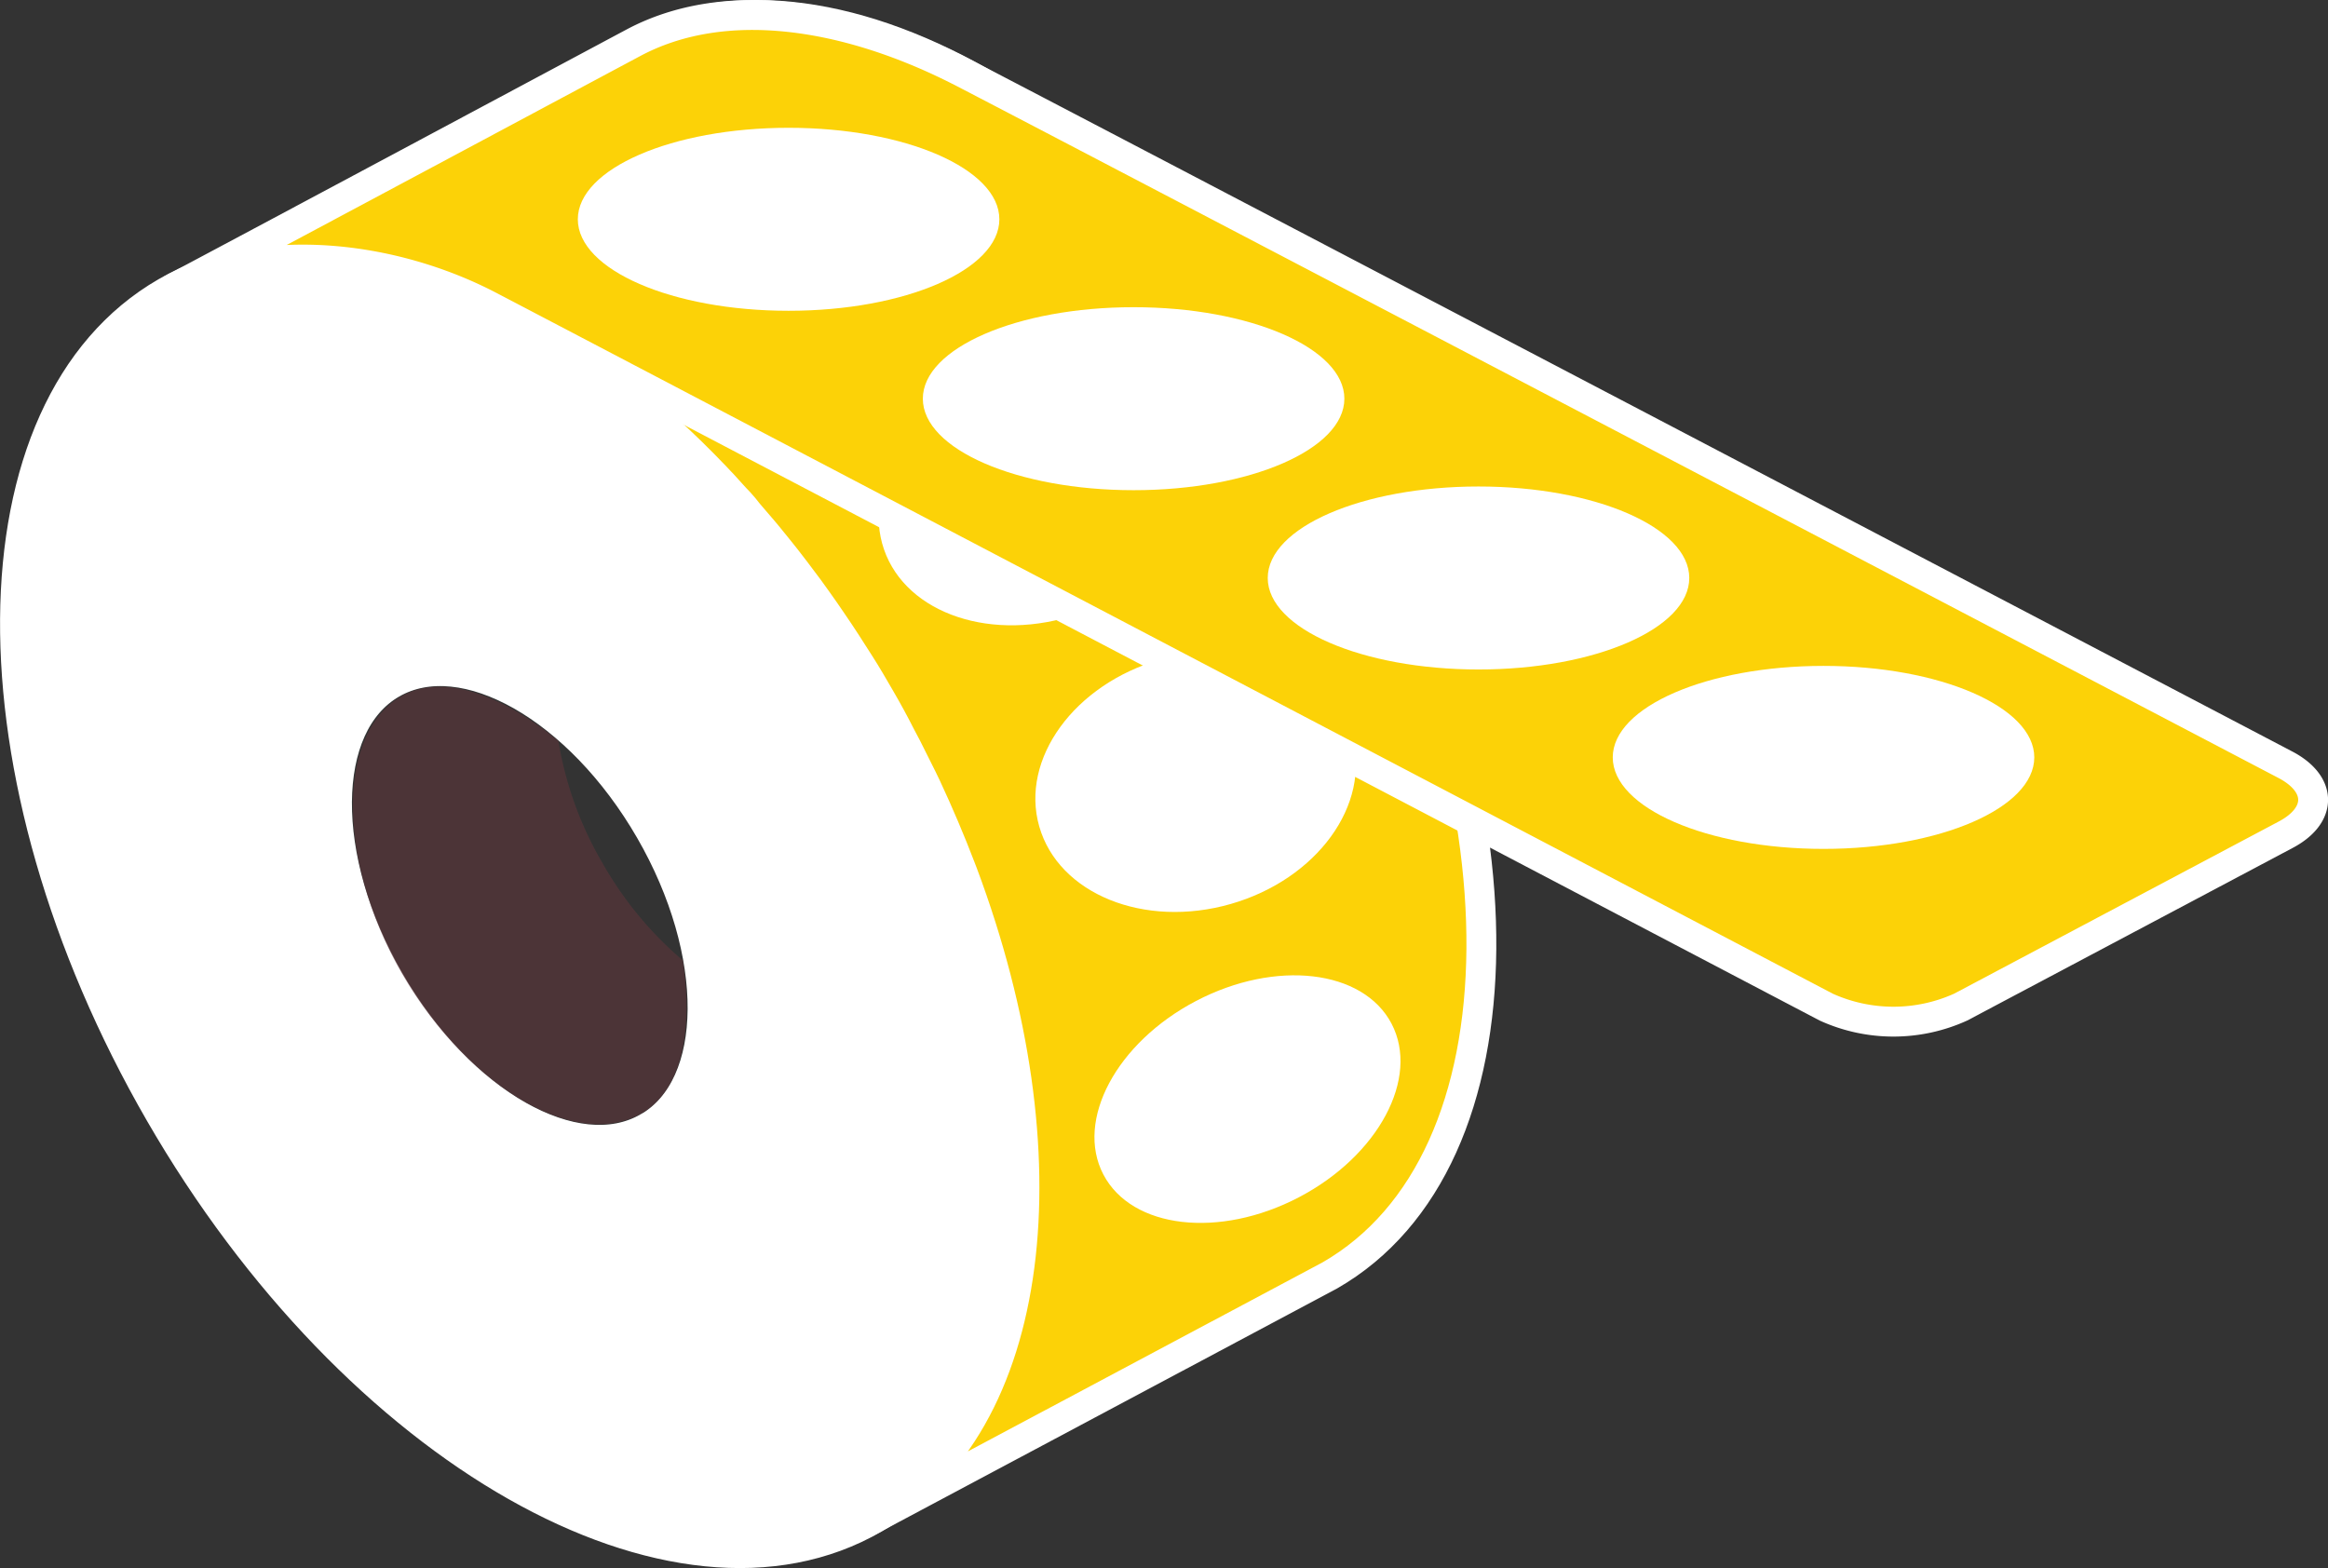 <svg id="Layer_1" data-name="Layer 1" xmlns="http://www.w3.org/2000/svg" viewBox="0 0 220.58 148.59">
  <rect x="0" y="0" width="220.58" height="148.59" fill="#333333" stroke="none"/>
  <defs>
    <style>
      .cls-1 {
        fill: none;
        stroke: #eb676b;
      }

      .cls-1, .cls-2, .cls-4 {
        stroke-miterlimit: 10;
      }

      .cls-2, .cls-5 {
        fill: #fff;
      }

      .cls-2, .cls-4 {
        stroke: #fff;
        stroke-width: 2.83px;
      }

      .cls-3 {
        fill: #67363c;
        opacity: 0.5;
      }

      .cls-4 {
        fill: #fcd207;
      }
    </style>
  </defs>
  <g>
    <line class="cls-1" x1="125.87" y1="121.05" x2="82.04" y2="144.35"/>
    <path class="cls-2" d="M83.38,66.11C64.85,34,34.56,16.82,15.72,27.69s-19.1,45.72-.57,77.81S64,154.79,82.81,143.91,101.91,98.2,83.38,66.11Zm-22,40.72c-6.81,3.93-17.77-2.29-24.48-13.9s-6.61-24.21.21-28.15,17.77,2.29,24.48,13.9S68.22,102.89,61.4,106.83Z"/>
    <path class="cls-3" d="M57.12,81.84a33.62,33.62,0,0,1-4.21-11.62C47.83,66,42,63.67,38,66c-6.18,3.57-6,15.77.11,26.29s16.41,16.9,22.76,13.16c3.87-2.28,4.78-8.17,3.82-14.45A34.16,34.16,0,0,1,57.12,81.84Z"/>
    <path class="cls-4" d="M126.64,43.09C108.11,11,77.82-6.2,59,4.68c-7.76,4.49-12.36,13.05-13.8,23.8.82.38,1.63.78,2.45,1.2l.63.34c.61.33,1.22.66,1.83,1l.79.48c.56.33,1.11.66,1.66,1l.87.56L55,34.17l.88.62c.53.38,1.06.78,1.59,1.18l.85.65L60,37.93l.78.65c.61.51,1.22,1.05,1.83,1.59l.56.49c.8.72,1.59,1.47,2.38,2.24l0,0c.76.74,1.51,1.51,2.26,2.29.23.24.46.5.7.74.52.56,1,1.13,1.57,1.71.28.31.55.63.83,1,.47.54.93,1.07,1.39,1.62.3.35.59.71.88,1.07.44.53.87,1.08,1.31,1.63l.87,1.13c.43.56.85,1.12,1.27,1.69l.84,1.17c.43.59.84,1.2,1.26,1.81l.78,1.15c.45.67.89,1.36,1.33,2.05.21.34.43.66.64,1,.64,1,1.27,2.09,1.89,3.16.71,1.22,1.38,2.45,2,3.68l.53,1c.5,1,1,2,1.46,2.92.13.28.27.57.41.85q1.8,3.86,3.26,7.68c.07.17.13.35.2.52,10,26.7,7.14,52.13-8.46,61.13-.25.15-.51.27-.77.41v0l44-23.45C144.91,110,145.17,75.19,126.64,43.09Z"/>
    <ellipse class="cls-5" cx="118.2" cy="104.16" rx="15.41" ry="10.5" transform="translate(-34.82 66.66) rotate(-27.62)"/>
    <ellipse class="cls-5" cx="113.28" cy="74.08" rx="15.41" ry="12.05" transform="translate(-15.99 33.98) rotate(-15.95)"/>
    <ellipse class="cls-5" cx="98.32" cy="47.03" rx="15.41" ry="11.78" transform="translate(-9.96 34.67) rotate(-19.05)"/>
    <path class="cls-4" d="M16.19,27.46C26.86,21.79,51.35,8.68,60,4.06S80.28,1.21,91.3,6.9c10.53,5.45,125.23,65.56,125.23,65.56,3.52,1.84,3.52,4.82,0,6.66L185.78,95.43a15.41,15.41,0,0,1-12.75,0S55.53,33.79,46.36,29,24.94,22.79,16.19,27.46Z"/>
    <ellipse class="cls-5" cx="74.72" cy="20.78" rx="19.97" ry="8.67"/>
    <ellipse class="cls-5" cx="107.41" cy="37.78" rx="19.97" ry="8.67"/>
    <ellipse class="cls-5" cx="140.09" cy="54.77" rx="19.97" ry="8.67"/>
    <ellipse class="cls-5" cx="172.78" cy="71.77" rx="19.97" ry="8.67"/>
  </g>
</svg>
